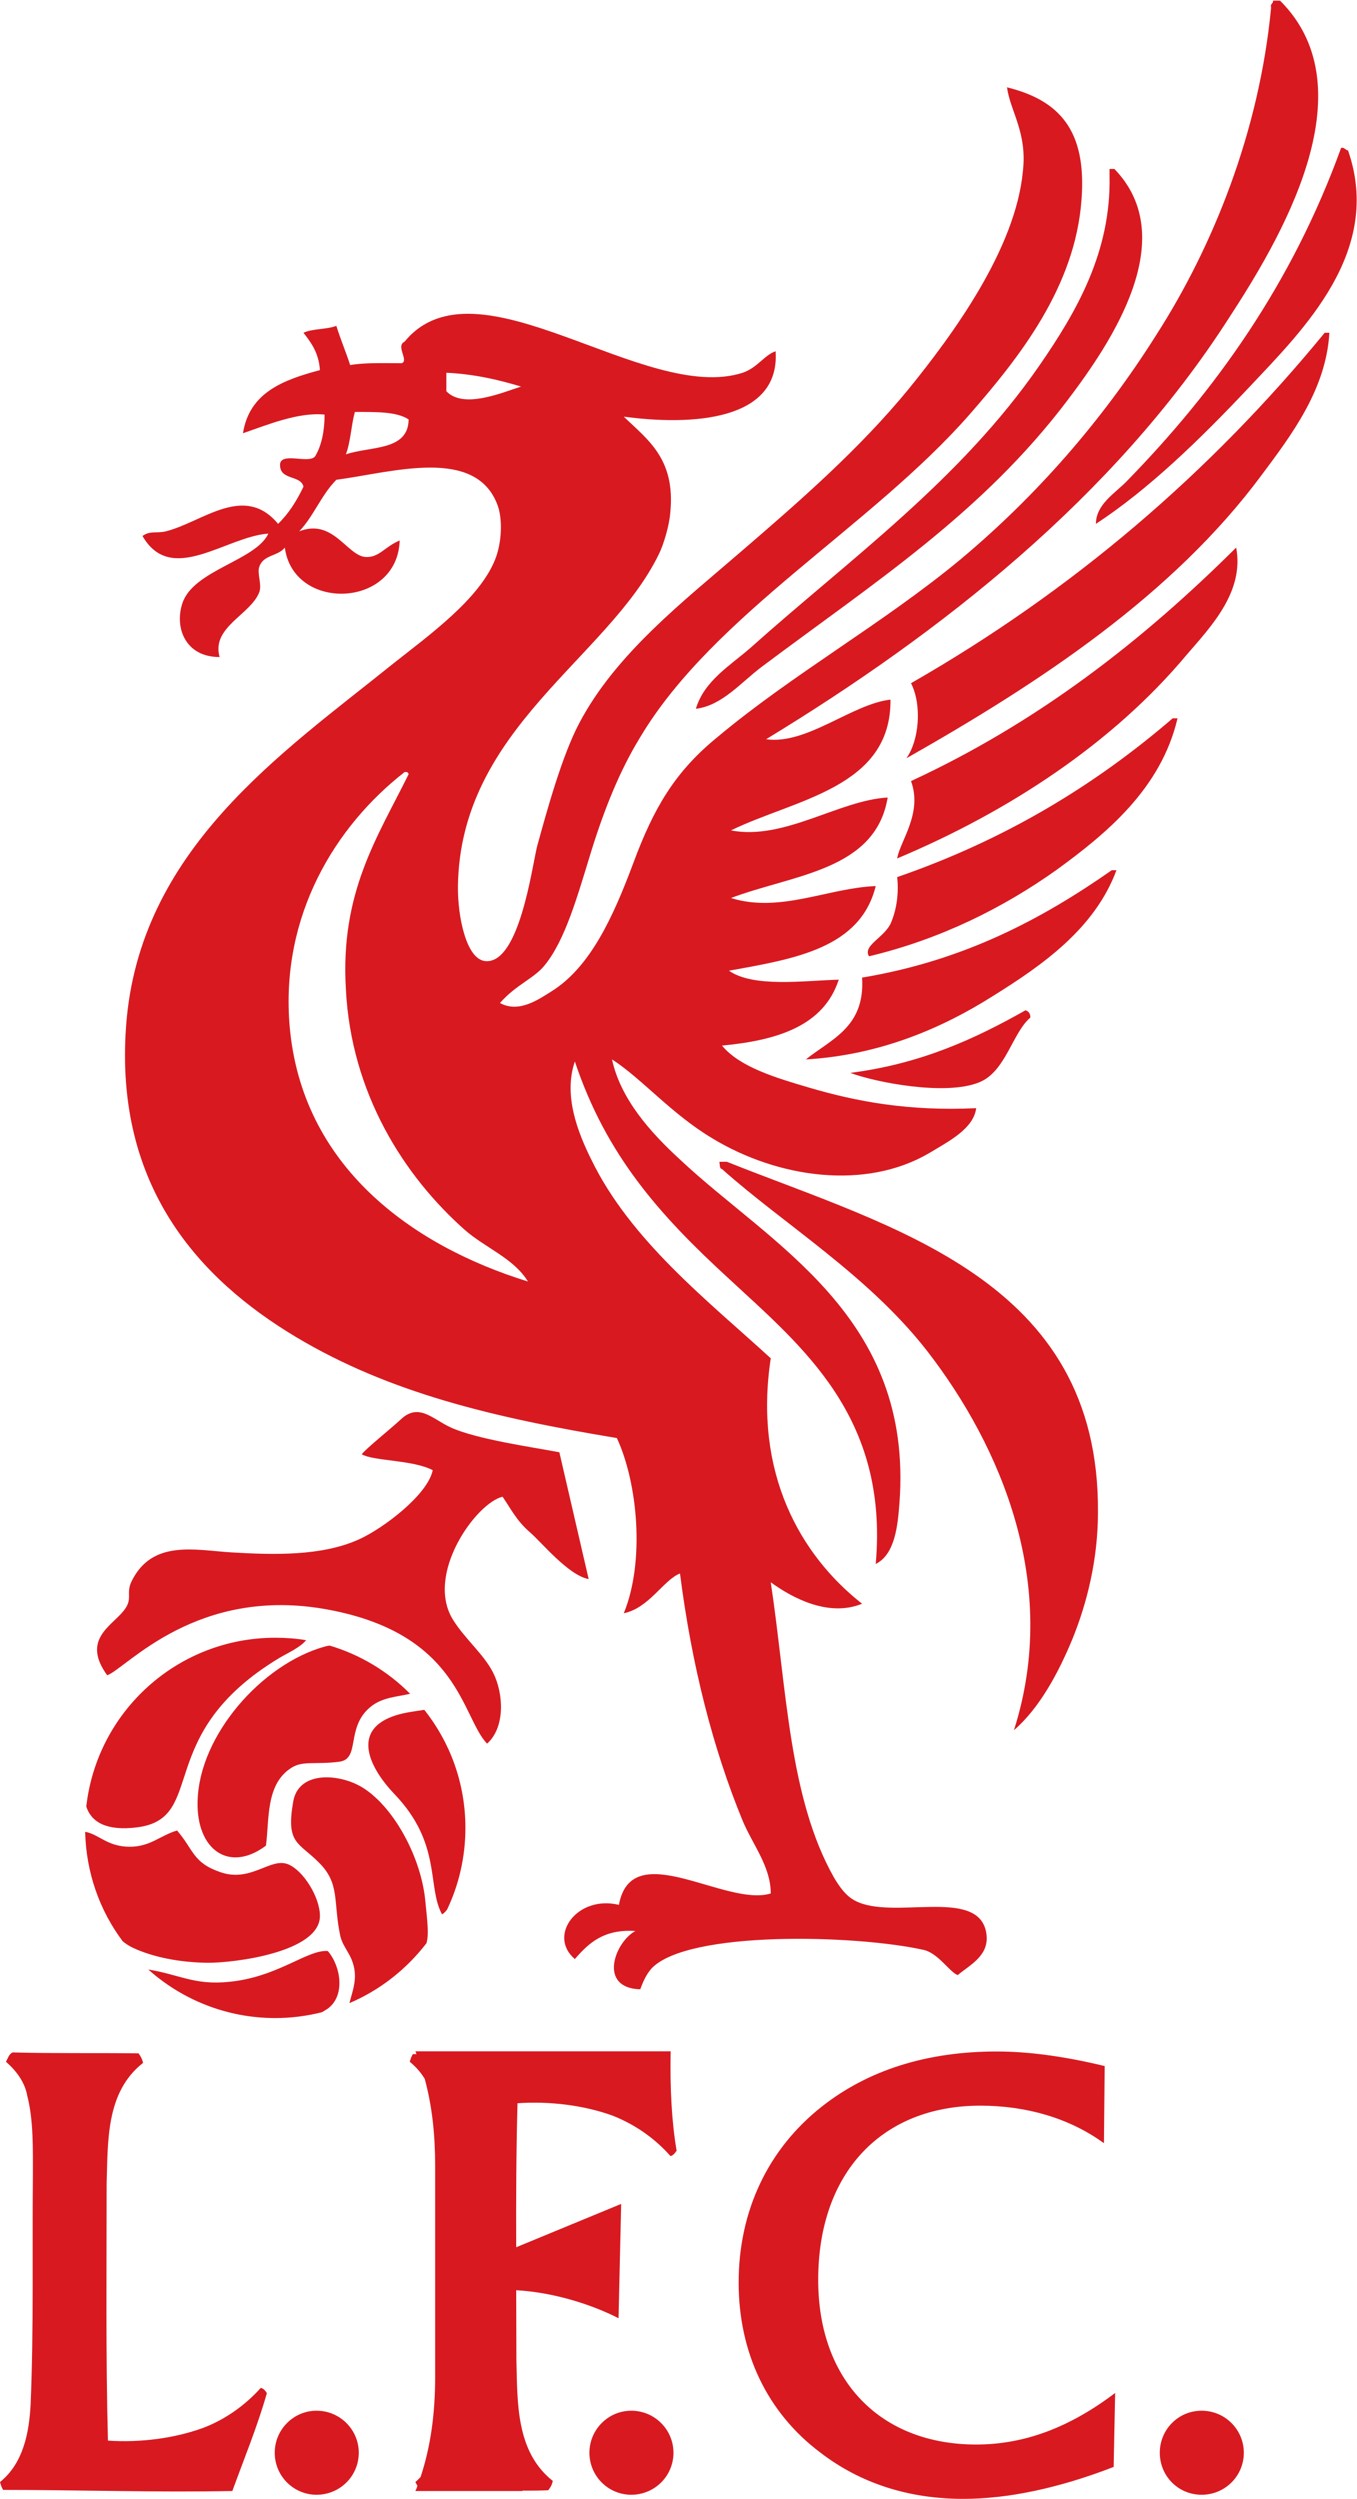 <?xml version="1.0" encoding="UTF-8" standalone="no"?>
<svg
   xmlns:dc="http://purl.org/dc/elements/1.1/"
   xmlns:cc="http://creativecommons.org/ns#"
   xmlns:rdf="http://www.w3.org/1999/02/22-rdf-syntax-ns#"
   xmlns:svg="http://www.w3.org/2000/svg"
   xmlns="http://www.w3.org/2000/svg"
   viewBox="0 0 317.787 585.08"
   height="585.08"
   width="317.787"
   xml:space="preserve"
   id="svg2"
   version="1.1"><defs
     id="defs6" /><g
     transform="matrix(1.333,0,0,-1.333,0,585.08)"
     id="g10"><g
       transform="scale(0.1)"
       id="g12"><path
         id="path14"
         style="fill:#d81920;fill-opacity:1;fill-rule:evenodd;stroke:none"
         d="m 784.164,3702 c 0,11.15 0,22.3 0,32.48 48.566,-2.29 91.211,-12.14 131.242,-24.28 -35.433,-11.49 -101.375,-39.39 -131.242,-8.2 z M 508.887,2586.43 c -16.723,195.23 81.051,352.4 201.793,446.55 4.597,0.99 6.566,-0.98 7.215,-3.59 -54.793,-110.9 -120.415,-207.37 -110.25,-377.66 9.195,-183.07 102.039,-328.09 209.003,-422.92 36.422,-31.83 85.625,-49.54 110.903,-90.57 -205.063,63.34 -397.34,203.1 -418.664,448.19 z m 98.758,1004.67 c 8.214,21.33 9.195,50.19 15.757,74.48 36.418,0 73.168,0.97 94.493,-13.12 -0.649,-55.78 -66.938,-46.6 -110.25,-61.36 z m 710.345,-340.25 c -35.43,-30.84 -81.05,-57.74 -95.47,-106.63 45.93,5.58 78.75,45.93 115.82,73.83 198.82,148.96 387.15,269.7 537.42,468.53 75.47,99.73 200.47,283.48 82.03,405.85 -2.61,0 -5.56,0 -8.53,0 0,-3.94 0,-8.52 0,-12.13 2.97,-133.86 -58.4,-239.19 -122.7,-332.38 -140.43,-203.42 -333.68,-340.57 -508.57,-497.07 z m 282.5,-233.61 c 20.68,-56.76 -19.35,-105.32 -24.28,-135.84 196.86,82.69 378.97,202.77 508.24,357.3 42.33,49.22 102.03,110.91 87.27,188.68 -164.71,-163.73 -347.46,-306.45 -571.23,-410.14 z m -24.28,-168.64 c 2.95,-27.89 -0.65,-57.09 -11.82,-82.35 -13.12,-25.27 -48.87,-38.06 -37.73,-56.77 125,29.85 234.92,84.64 328.77,151.25 88.57,64.32 184.39,143.38 213.26,266.74 -2.93,0 -5.56,0 -8.53,0 -136.82,-117.78 -294.63,-213.58 -483.95,-278.87 z m -61.7,-176.52 c 5.59,-86.94 -54.12,-107.96 -98.75,-143.72 130.92,7.56 240.84,55.77 328.44,111.23 86.93,54.14 179.14,118.45 217.21,221.14 -2.62,0 -5.59,0 -8.21,0 -123.04,-85.96 -259.53,-158.8 -438.69,-188.65 z m 295.65,-70.22 c 0,7.88 -3.62,11.14 -8.54,12.8 -89.24,-50.54 -184.39,-94.16 -307.75,-109.92 44.29,-16.73 167.32,-40.68 226.05,-16.73 46.6,18.05 58.73,87.28 90.24,113.85 z m -533.19,-253.3 c -4.57,0 -8.52,0 -13.12,0 0.99,-5.57 0,-12.13 4.6,-12.79 108.29,-96.79 257.57,-187.03 360.91,-320.23 128.61,-166.36 233.61,-409.79 151.93,-665.4 45.59,39.39 78.73,102.07 103.01,160.78 25.27,62.34 44.61,139.1 44.61,221.8 2.97,409.46 -361.88,500.02 -651.94,615.84 z m 648.34,1120.48 c 91.21,59.72 180.45,145.68 270.37,241.16 94.16,100.07 234.24,237.54 172.58,414.73 -5.58,0.97 -5.58,5.57 -12.15,4.57 -86.62,-239.16 -220.8,-426.19 -377.98,-586.96 -20.34,-20.34 -52.82,-40.04 -52.82,-73.5 z m -324.82,-279.88 c 19.69,-38.71 14.12,-101.05 -8.2,-131.89 235.56,133.54 467.87,286.76 624.06,497.39 52.17,69.9 113.51,150.62 119.1,250.03 -2.64,0 -5.59,0 -8.22,0 -201.76,-246.08 -441.94,-452.45 -726.74,-615.53 z M 2111.02,154.859 c 41.01,0 74.14,-33.117 74.14,-73.828 0,-41.012 -33.13,-73.801 -74.14,-73.801 -41,0 -73.48,32.789 -73.48,73.801 0,40.711 32.48,73.828 73.48,73.828 z m -1002.02,0 c 41,0 74.15,-33.117 74.15,-73.828 0,-41.012 -33.15,-73.801 -74.15,-73.801 -40.36,0 -73.5,32.789 -73.5,73.801 0,40.711 33.14,73.828 73.5,73.828 z m -552.867,0 c 41.015,0 74.156,-33.117 74.156,-73.828 0,-41.012 -33.141,-73.801 -74.156,-73.801 -40.348,0 -73.481,32.789 -73.481,73.801 0,40.711 33.133,73.828 73.481,73.828 z m -98.09,40.039 C 430.473,164.039 394.707,138.789 355.992,124.352 306.129,106.309 245.758,98.422 189.648,102.359 c -3.949,150.282 -2.3,301.211 -2.3,450.821 2.3,76.121 -1.313,161.429 63.968,212.601 -1.293,6.25 -3.929,11.168 -7.859,16.758 C 163.395,783.512 98.438,782.191 21.992,784.16 15.426,780.898 13.461,773.031 10.496,767.77 28.555,752.031 43.629,732.012 47.895,708.051 59.059,664.738 57.758,613.219 57.758,565.98 56.426,433.422 59.391,299.898 53.809,166.031 51.191,116.148 41.016,62.672 0,29.531 1.32,25.27 2.613,20.02 5.582,15.742 c 133.539,0 268.379,-4.594 402.586,-1.953 20.676,56.762 44.277,114.16 60.684,171.91 -2.946,4.922 -6.543,8.543 -10.809,9.199 z M 1177.89,602.07 c -27.56,31.5 -63.32,56.09 -102.04,71.211 -49.86,18.028 -110.237,25.59 -166.674,21.641 -2.301,-84.32 -2.633,-168.633 -2.301,-252.973 l 184.405,76.133 -4.6,-200.82 c -42.65,22 -110.235,45.297 -179.805,49.238 0,-41.031 0.336,-82.051 0.336,-122.398 1.965,-75.801 -0.984,-161.09 63.973,-212.621 -1.305,-6.211 -3.934,-11.461 -8.2,-16.379 -15.41,-0.672 -30.504,-0.672 -45.281,-0.672 l 0.332,-0.641 H 729.703 c 1.317,2.613 2.621,5.562 3.617,8.851 -1.316,2.629 -2.3,4.918 -3.617,6.891 3.285,2.617 6.235,5.898 9.18,8.867 18.058,54.453 25.605,112.543 25.605,176.172 v 370.121 c 0,54.778 -5.265,105.309 -18.375,153.219 -6.894,11.149 -15.425,20.988 -26.254,29.86 1.317,4.261 2.629,9.179 5.586,13.46 h 6.227 c -0.652,1.95 -0.984,2.93 -1.969,4.899 h 448.517 c -1.32,-64.629 1.97,-125.981 10.5,-174.527 -3.6,-5.25 -6.57,-8.543 -10.83,-9.532 z M 188.336,1446.6 c 33.781,12.15 157.156,158.81 389.121,115.16 230.332,-43.3 233.297,-188.32 278.242,-235.24 31.821,28.22 29.535,87.27 10.496,125 -16.726,32.5 -48.562,58.09 -69.886,91.88 -50.528,79.74 39.699,205.71 86.629,216.87 15.738,-23.28 24.921,-42.31 47.898,-62.34 20.336,-17.39 67.582,-75.78 103.354,-82.34 l -51.514,222.78 c -47.246,8.86 -146.016,22.95 -190.961,43.63 -32.152,14.78 -56.094,43.98 -87.93,13.77 -14.113,-13.43 -62.672,-52.49 -68.254,-61.02 21.344,-12.14 89.574,-9.5 124.696,-27.88 -8.864,-43.31 -86.629,-102.04 -129.274,-121.4 -64.976,-29.54 -148.965,-27.57 -224.754,-22.97 -63.656,3.93 -139.121,22.97 -175.219,-51.2 -10.496,-22.3 3.614,-30.16 -14.093,-51.83 -21.992,-27.23 -73.496,-50.86 -28.551,-112.87 z M 1437.42,384.531 c 0,189.649 112.87,306.129 284.81,306.129 81.03,0 156.81,-21.969 217.2,-65.949 l 1.29,135.519 c -70.52,17.051 -133.84,25.59 -189.63,25.59 -123.04,0 -226.38,-32.828 -307.75,-97.129 -93.85,-74.16 -145.68,-182.75 -145.68,-308.75 0,-123.05 50.2,-228.359 143.04,-298.242 C 1510.92,27.559 1595.9,0 1692.36,0 c 78.09,0 167.66,18.691 264.12,56.109 l 2.64,129.922 C 1879.04,125.352 1799.65,95.469 1715,95.469 c -167.66,0 -277.58,111.562 -277.58,289.062 z M 387.156,1100.78 c -48.89,16.74 -46.914,39.71 -76.109,73.18 -30.192,-8.86 -46.93,-28.88 -84.332,-28.55 -39.027,0.66 -52.809,21.97 -77.098,26.25 1.633,-71.86 25.586,-138.46 65.949,-192.269 5.586,-4.59 11.817,-8.532 18.047,-11.481 35.766,-16.738 82.68,-25.59 129.922,-26.25 46.934,-0.672 198.828,18.379 198.512,82.34 0,32.83 -29.199,79.73 -55.785,90.57 -31.172,12.79 -64.961,-32.48 -119.106,-13.79 z m -235.574,115.18 c 8.863,-27.25 35.434,-43.32 89.574,-36.43 124.348,16.07 25.922,162.73 249.688,297.58 13.773,8.22 36.754,18.38 46.914,31.17 -17.707,2.97 -35.766,4.28 -54.141,4.28 -171.922,0 -313.324,-129.59 -332.035,-296.6 z m 597.481,-240.159 0.332,0.961 c 3.929,14.097 1.968,33.138 -2.301,74.488 -8.211,82.69 -63,176.85 -121.074,204.06 -40.352,19.04 -102.04,20.04 -110.903,-30.49 -13.125,-75.13 9.516,-70.88 45.946,-107.95 36.734,-37.09 23.941,-68.26 36.734,-127.972 4.933,-21.66 20.344,-31.5 24.941,-59.386 3.282,-22.301 -4.265,-40.352 -8.867,-58.731 53.492,22.66 100.078,59.391 135.192,105.02 z m -3.614,410.119 c -18.043,-2.64 -34.449,-4.93 -48.562,-9.18 -82.676,-25.28 -46.91,-93.85 -3.934,-138.79 83.664,-87.29 56.766,-162.42 83.664,-211.31 2.969,1.62 5.918,4.57 8.867,8.51 20.672,43.33 32.149,92.21 32.149,143.4 0,78.42 -26.903,150.26 -72.184,207.37 z M 565.328,854.73 c 3.27,1.622 6.567,3.918 9.828,5.891 32.489,22.949 23.313,75.777 0.668,101.719 -34.445,2.269 -81.051,-40.039 -157.812,-52.192 -72.52,-11.168 -96.473,9.524 -157.492,19.692 59.05,-52.809 137.468,-85.309 223.097,-85.309 28.238,0 55.461,3.629 81.711,10.199 z m -98.105,292.63 c 6.23,46.29 -0.985,108.95 45.929,137.5 19.696,11.8 40.368,4.59 82.344,9.85 38.738,4.59 10.832,59.7 55.461,96.44 21.324,17.38 48.227,17.72 69.551,22.97 -38.699,39.06 -87.281,68.57 -141.403,84.67 -2.949,-0.33 -5.582,-1 -8.207,-1.64 -54.781,-15.1 -110.238,-53.83 -152.242,-103.69 -41.66,-49.56 -70.215,-109.59 -71.531,-168.31 -2.297,-84.66 55.133,-126.32 120.098,-77.79 z m 1035.167,-96.78 c -16.08,8.21 -27.23,23.97 -37.4,41.04 -79.08,140.08 -82.7,330.7 -110.9,518.38 36.42,-26.58 100.72,-61.99 160.42,-37.74 -108.9,85.64 -190.94,230.33 -160.42,431.13 -108.93,99.76 -246.09,206.38 -315.31,349.11 -23.96,48.24 -49.225,112.87 -28.87,172.26 55.11,-165.04 149.28,-270.36 270.68,-381.59 128.61,-119.43 280.86,-241.81 257.89,-501.01 34.12,16.72 38.71,68.25 41.68,106.63 24.92,329.09 -226.07,453.77 -385.53,603.71 -51.51,47.25 -104.34,105.97 -119.43,175.86 52.16,-33.46 104.34,-95.81 176.52,-138.79 115.49,-69.88 269.36,-91.54 381.58,-25.25 32.48,19.69 77.11,42 81.7,78.41 -119.1,-5.58 -209.99,11.48 -294.64,36.41 -56.76,16.75 -121.06,35.78 -151.91,73.51 97.78,9.18 178.82,34.78 205.07,115.81 -63.32,-1.96 -149.95,-14.1 -192.93,15.74 115.48,20.68 230.97,39.39 257.89,148.64 -83.67,-3.29 -168.31,-47.9 -254.29,-20.99 109.27,41.35 253.97,47.9 275.29,176.52 -84.97,-4.6 -182.1,-75.8 -275.29,-57.76 111.88,54.81 281.85,74.49 280.2,229.69 -67.57,-7.55 -146.97,-79.74 -218.51,-69.56 305.78,186.03 610.92,424.89 812.71,739.22 87.6,134.52 248.71,400.28 90.24,558.1 -3.6,0 -7.54,0 -12.15,0 0,-5.59 -5.57,-5.59 -3.59,-12.15 -20.69,-218.5 -102.39,-420.29 -201.8,-575.16 -95.8,-151.91 -212.29,-284.14 -344.18,-394.39 -134.85,-111.87 -294.63,-201.12 -426.86,-312.02 -74.15,-60.37 -111.55,-123.69 -147.65,-221.13 -35.44,-94.83 -75.46,-182.44 -143.385,-225.09 -22.645,-14.1 -57.406,-39.04 -90.875,-20.68 27.887,31.84 59.375,42.99 77.75,65.31 37.086,44.62 58.73,123.68 82.69,201.44 22.64,72.85 49.55,140.77 85.97,200.15 128.94,215.9 404.88,368.8 578.43,566.64 87.29,100.08 185.73,223.77 196.86,377.66 9.53,123.69 -41.02,174.86 -130.9,197.18 5.57,-41.99 35.76,-79.08 27.89,-147.33 -12.79,-136.49 -122.71,-286.42 -200.15,-381.91 -86.29,-105.32 -190.63,-196.53 -295.61,-286.75 -98.45,-85.31 -219.51,-178.49 -283.81,-301.2 -29.87,-56.76 -55.796,-149.95 -74.155,-217.21 -9.52,-40.69 -31.496,-203.11 -89.25,-200.47 -34.453,0.98 -50.2,77.43 -49.547,131.89 3.945,276.92 263.152,399.3 352.722,582.39 8.52,16.73 18.69,51.19 20.34,73.5 9.51,94.82 -40.03,128.29 -81.7,168.64 119.42,-16.08 274.95,-7.55 266.73,114.83 -19.67,-6.54 -31.82,-28.87 -57.74,-37.72 -172.9,-55.78 -467.536,208.99 -594.18,54.46 -16.075,-7.55 8.199,-33.13 -4.926,-37.73 -31.512,0 -64.641,1.31 -90.563,-3.29 -7.546,23.29 -16.722,44.64 -24.273,68.91 -16.723,-6.56 -41.996,-4.6 -57.758,-12.14 13.793,-17.71 26.903,-35.44 28.887,-65.62 -64.32,-17.07 -124.024,-39.37 -135.192,-110.9 41.997,14.44 96.793,37.41 143.387,32.81 0,-29.53 -5.578,-55.12 -16.722,-73.5 -11.161,-13.12 -56.778,7.22 -61.356,-12.14 -2.949,-30.84 36.414,-19.67 40.996,-41.01 -12.129,-25.26 -26.242,-47.57 -44.613,-65.29 -59.703,71.85 -132.887,2.94 -197.195,-13.13 -15.747,-3.93 -27.891,1.65 -41.016,-8.19 50.531,-87.62 145.687,-1.32 221.152,4.26 -22.304,-47.89 -132.55,-63.98 -151.261,-123.04 -13.782,-42.66 5.574,-93.85 65.617,-93.85 -15.082,52.83 55.129,74.48 69.898,114.52 4.586,13.77 -4.594,32.81 0,44.62 7.535,21 32.805,17.72 44.617,33.15 15.094,-113.21 198.176,-106.64 201.789,12.45 -26.898,-11.13 -36.429,-31.17 -61.355,-28.87 -32.164,4.27 -56.441,67.92 -115.164,44.95 25.254,26.25 39.035,64.32 65.289,90.56 97.441,12.79 245.426,59.39 283.477,-45.29 8.543,-23.61 7.539,-64.63 -4.586,-94.82 -27.883,-69.86 -116.485,-133.2 -179.805,-183.4 -194.242,-156.51 -446.231,-325.82 -468.539,-636.53 -20.344,-281.5 128.629,-444.25 299.566,-546.28 163.399,-97.44 346.149,-141.08 562.699,-176.84 37.07,-80.06 49.21,-217.55 12.14,-307.76 44.61,9.18 69.88,58.72 98.76,69.86 20.66,-162.07 58.08,-308.09 110.23,-434.71 17.73,-41.99 49.23,-80.08 49.23,-127.3 -79.08,-24.61 -244.44,102.03 -266.76,-20.04 -73.49,17.73 -125.666,-54.462 -77.42,-95.161 24.28,27.91 50.51,52.851 106.31,49.242 -36.42,-19.691 -65.96,-100.39 8.53,-102.382 4.6,12.152 10.16,25.921 20.33,37.089 64.31,66.274 356.33,58.711 476.09,32.461 26.9,-5.218 46.58,-39.027 61.33,-44.609 22.32,18.711 58.75,35.449 49.55,77.441 -17.05,76.449 -164.04,18.709 -229.66,53.139 v 0" /></g></g></svg>